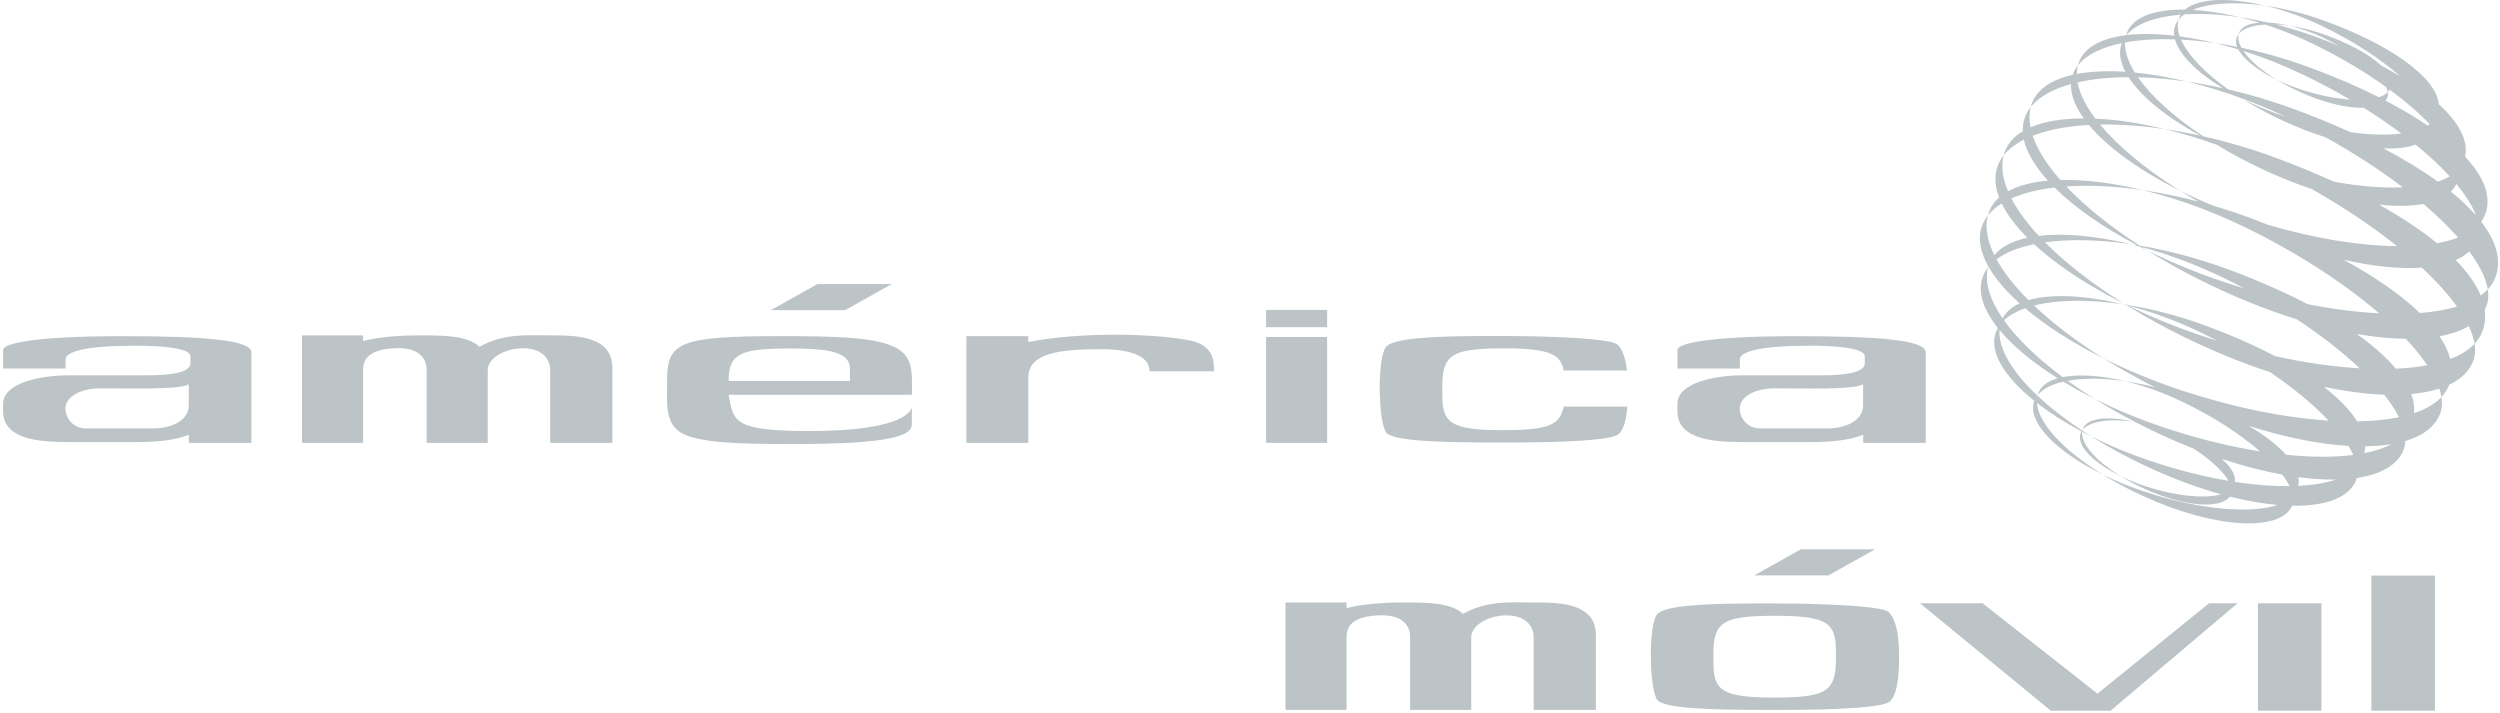 <?xml version="1.0" encoding="UTF-8"?>
<svg width="221px" height="63px" viewBox="0 0 221 63" version="1.1" xmlns="http://www.w3.org/2000/svg" xmlns:xlink="http://www.w3.org/1999/xlink">
    <title>americamovil</title>
    <g id="COMPANY-LOGOS" stroke="none" stroke-width="1" fill="none" fill-rule="evenodd">
        <path d="M175.256,53.328 L185.42,61.319 L195.281,53.328 L197.801,53.328 L186.571,62.831 L181.3,62.831 L169.726,53.328 L175.256,53.328 Z M205.214,53.328 L205.214,62.831 L199.599,62.831 L199.599,53.328 L205.214,53.328 Z M215.244,50.881 L215.244,62.831 L209.629,62.831 L209.629,50.881 L215.244,50.881 Z M135.385,53.258 L135.696,53.259 L136.021,53.26 C138.125,53.27 140.928,53.438 141.07,55.928 L141.076,56.129 L141.076,62.759 L135.576,62.759 L135.576,56.339 C135.576,55.269 134.786,54.4 133.176,54.4 C131.627,54.4 130.172,55.204 130.062,56.217 L130.056,56.339 L130.056,62.759 L124.656,62.759 L124.656,56.339 C124.656,55.269 123.967,54.289 121.816,54.4 C119.745,54.505 119.084,55.214 119.038,56.221 L119.036,56.339 L119.036,62.759 L113.636,62.759 L113.636,53.259 L119.036,53.259 L119.036,53.769 C119.036,53.769 120.515,53.291 123.656,53.261 L123.976,53.259 L124.494,53.259 C126.331,53.262 128.358,53.32 129.326,54.269 C131.411,53.107 133.325,53.242 135.385,53.258 Z M156.752,53.341 C157.344,53.342 157.955,53.347 158.572,53.356 L159.19,53.367 C159.293,53.369 159.397,53.371 159.5,53.373 L160.116,53.388 C163.394,53.475 166.446,53.688 166.927,54.083 C167.472,54.532 167.879,55.756 167.879,57.982 C167.879,60.209 167.638,61.439 167.084,61.994 C166.542,62.536 162.689,62.75 157.348,62.759 L156.598,62.759 C151.25,62.755 147.273,62.643 146.546,61.915 C145.801,61.17 145.659,55.131 146.534,54.256 C147.256,53.535 150.626,53.381 154.188,53.348 L155.163,53.342 C155.38,53.342 155.596,53.341 155.812,53.341 L156.752,53.341 Z M157.001,54.435 C154.494,54.435 152.971,54.573 152.216,55.238 C151.521,55.849 151.466,56.884 151.463,57.835 L151.463,58.433 C151.466,59.353 151.509,60.234 152.089,60.792 C152.752,61.43 154.113,61.664 156.753,61.664 C159.261,61.664 160.784,61.525 161.539,60.86 C162.234,60.25 162.289,59.215 162.292,58.264 L162.292,57.666 C162.289,56.747 162.247,55.866 161.666,55.307 C161.003,54.669 159.641,54.435 157.001,54.435 Z M165.752,48.562 L161.632,50.866 L155.07,50.866 L159.19,48.562 L165.752,48.562 Z M200.101,0.467 L200.27,0.507 L200.381,0.524 C202.002,0.767 203.753,1.205 205.528,1.852 C211.159,3.905 215.378,6.788 215.584,9.209 C217.336,10.805 218.228,12.409 217.913,13.847 C219.561,15.601 220.27,17.337 219.714,18.891 C219.624,19.142 219.497,19.377 219.336,19.594 C220.653,21.29 221.157,22.951 220.617,24.461 C220.471,24.869 220.241,25.238 219.933,25.568 L219.918,25.582 L219.931,25.659 C219.991,26.089 219.972,26.487 219.87,26.847 L219.827,26.981 C219.777,27.122 219.718,27.258 219.649,27.39 C219.737,28.022 219.681,28.638 219.47,29.231 C219.323,29.643 219.093,30.016 218.787,30.351 L218.749,30.389 L218.767,30.505 C218.824,30.937 218.803,31.337 218.699,31.701 L218.656,31.835 C218.325,32.776 217.583,33.504 216.505,34.015 L216.506,34.01 L216.435,34.189 C216.289,34.521 216.084,34.825 215.825,35.101 L215.821,35.104 L215.832,35.162 C215.895,35.596 215.878,35.997 215.775,36.361 L215.732,36.496 C215.317,37.677 214.23,38.511 212.63,38.986 C212.622,39.232 212.581,39.463 212.506,39.679 C212.019,41.064 210.529,41.929 208.336,42.254 L208.296,42.381 C207.738,43.97 205.638,44.76 202.616,44.706 C201.669,46.991 195.941,46.814 189.492,43.869 C188.266,43.309 187.122,42.703 186.084,42.074 L185.886,41.952 L185.738,41.879 C181.643,39.833 179.156,37.244 179.835,35.437 C177.152,33.287 175.802,31.07 176.442,29.352 C176.488,29.229 176.544,29.11 176.61,28.994 C175.305,27.357 174.789,25.783 175.282,24.461 C175.374,24.212 175.502,23.976 175.662,23.755 L175.746,23.643 L175.77,23.555 C175.036,22.253 174.82,21.019 175.222,19.94 C175.333,19.641 175.49,19.361 175.69,19.099 L175.724,19.054 L175.768,18.903 L175.822,18.742 C176.002,18.248 176.306,17.82 176.719,17.456 C176.337,16.456 176.282,15.51 176.601,14.656 C176.715,14.35 176.876,14.062 177.08,13.793 L177.124,13.734 L177.171,13.573 L177.225,13.412 C177.497,12.666 178.042,12.063 178.811,11.603 C178.797,11.168 178.862,10.75 179.011,10.353 C179.123,10.053 179.281,9.771 179.482,9.508 L179.519,9.462 L179.561,9.312 L179.616,9.15 C180.083,7.875 181.373,7.034 183.227,6.614 C183.232,6.593 183.24,6.573 183.247,6.552 C183.34,6.304 183.469,6.071 183.632,5.851 L183.692,5.773 L183.724,5.658 L183.777,5.499 C184.266,4.166 185.785,3.376 187.946,3.108 L187.951,3.092 L188,2.941 C188.524,1.498 190.473,0.814 193.154,0.85 L193.187,0.821 C194.371,-0.15 197.013,-0.249 200.101,0.467 Z M180.064,35.616 L180.075,35.74 C180.295,37.52 182.471,39.828 185.804,41.902 L185.886,41.952 L186.027,42.021 C187.094,42.539 188.264,43.018 189.511,43.438 L189.853,43.551 C194.437,45.037 198.92,45.445 201.343,44.638 C200.052,44.526 198.629,44.281 197.113,43.899 C196.308,45.007 193.125,44.826 189.567,43.206 C188.813,42.862 188.112,42.49 187.481,42.102 L187.455,42.086 L187.442,42.08 C185.009,40.882 183.526,39.355 183.928,38.293 C183.948,38.239 183.974,38.186 184.004,38.136 C182.505,37.335 181.178,36.482 180.064,35.616 Z M184.064,38.168 L184.057,38.247 C184.013,39.28 185.254,40.686 187.248,41.956 L187.455,42.086 L187.68,42.194 C188.243,42.46 188.853,42.707 189.499,42.927 L189.778,43.02 C192.369,43.858 194.905,44.107 196.348,43.696 C194.325,43.137 192.156,42.343 189.925,41.309 C188.212,40.516 186.615,39.658 185.166,38.765 L184.88,38.588 L184.613,38.454 C184.428,38.359 184.245,38.264 184.064,38.168 Z M196.391,40.56 L196.487,40.642 C197.243,41.311 197.648,41.984 197.565,42.595 C199.303,42.863 200.938,42.991 202.399,42.976 C202.24,42.653 202.025,42.312 201.757,41.958 C200.083,41.652 198.279,41.188 196.391,40.56 Z M203.177,42.183 L203.186,42.239 C203.221,42.481 203.216,42.72 203.168,42.953 C204.447,42.891 205.571,42.707 206.484,42.397 C205.474,42.412 204.365,42.341 203.177,42.183 Z M184.094,38.005 L184.093,38.005 L184.091,38.015 C184.086,38.034 184.082,38.052 184.078,38.071 C184.326,38.235 184.578,38.398 184.834,38.559 L184.88,38.588 L184.943,38.62 C186.496,39.392 188.207,40.106 190.036,40.727 L190.43,40.858 C192.679,41.598 194.91,42.15 197.005,42.504 C196.514,41.665 195.423,40.64 193.944,39.671 C192.988,39.297 192.018,38.882 191.038,38.428 C190.269,38.072 189.521,37.705 188.795,37.329 C188.789,37.327 188.782,37.325 188.775,37.323 L188.597,37.28 L188.471,37.262 C186.381,36.982 184.692,37.26 184.094,38.005 Z M198.777,37.644 L198.809,37.662 C200.198,38.487 201.322,39.349 202.087,40.2 C204.306,40.426 206.33,40.434 208.031,40.216 C207.915,39.958 207.772,39.69 207.605,39.416 C205.045,39.268 202.035,38.682 198.777,37.644 Z M211.419,39.261 L211.354,39.272 C210.66,39.384 209.899,39.444 209.078,39.453 C209.078,39.657 209.056,39.859 209.012,40.058 C209.946,39.874 210.757,39.609 211.419,39.261 Z M182.786,33.664 C183.503,34.183 184.265,34.696 185.068,35.202 L185.147,35.251 L185.286,35.321 C187.099,36.217 189.095,37.047 191.227,37.767 L191.629,37.901 C194.425,38.821 197.2,39.491 199.784,39.9 C198.047,38.386 195.639,36.807 192.831,35.473 C191.188,34.692 189.523,34.107 187.96,33.725 L187.84,33.696 L187.646,33.669 C185.787,33.417 184.112,33.422 182.786,33.664 Z M69.626,29.715 C69.883,29.715 70.145,29.716 70.414,29.717 C75.891,29.74 78.635,30.06 79.826,31.182 C80.598,31.908 80.654,32.9 80.615,34.623 L80.608,34.901 L64.411,34.901 C64.839,37.271 64.807,38.102 71.596,38.102 C80.297,38.102 80.598,36.103 80.608,35.986 L80.608,35.983 L80.608,37.515 C80.608,38.494 78.886,39.255 70.054,39.255 C65.47,39.255 61.701,39.173 60.17,38.234 C58.751,37.365 58.974,35.538 58.974,33.598 C58.974,30.258 60.076,29.724 68.875,29.714 L69.626,29.715 Z M117.319,29.79 L117.319,39.147 L111.922,39.147 L111.922,29.79 L117.319,29.79 Z M48.446,29.646 L48.757,29.647 L49.082,29.648 C51.186,29.658 53.989,29.826 54.131,32.316 L54.137,32.517 L54.137,39.147 L48.637,39.147 L48.637,32.727 C48.637,31.657 47.847,30.787 46.237,30.787 C44.689,30.787 43.233,31.592 43.123,32.605 L43.117,32.727 L43.117,39.147 L37.717,39.147 L37.717,32.727 C37.717,31.657 37.027,30.677 34.877,30.787 C32.806,30.893 32.145,31.602 32.099,32.61 L32.097,32.727 L32.097,39.147 L26.697,39.147 L26.697,29.647 L32.097,29.647 L32.097,30.157 C32.097,30.157 33.576,29.68 36.717,29.649 L37.037,29.647 L37.555,29.647 C39.392,29.65 41.419,29.708 42.387,30.657 C44.472,29.495 46.386,29.631 48.446,29.646 Z M104.992,30.058 C107.177,30.444 107.305,31.713 107.312,32.634 L107.313,32.825 L101.627,32.825 C101.627,32.101 101.127,30.87 97.324,30.87 C93.616,30.87 91.031,31.222 90.905,33.246 L90.9,33.405 L90.9,39.147 L85.429,39.147 L85.429,29.717 L90.9,29.717 L90.9,30.233 C95.27,29.382 101.405,29.423 104.992,30.058 Z M10.787,29.717 C18.406,29.717 22.082,30.093 22.223,31.1 L22.227,31.157 L22.227,39.147 L16.697,39.147 L16.697,38.427 C16.697,38.427 16.673,38.439 16.625,38.459 L16.535,38.495 C16.119,38.654 14.883,39.041 12.648,39.075 L12.337,39.077 L5.798,39.076 C3.308,39.063 0.433,38.776 0.283,36.553 L0.277,36.368 L0.277,35.687 C0.277,33.859 3.509,33.213 5.866,33.178 L6.066,33.177 L13.087,33.177 C15.157,33.177 16.718,32.917 16.83,32.202 L16.837,32.118 L16.837,31.507 C16.837,30.368 10.967,30.577 10.967,30.577 L10.912,30.577 C10.376,30.58 6.078,30.637 5.81,31.674 L5.797,31.778 L5.797,32.577 L0.277,32.577 L0.277,30.927 C0.277,30.357 3.027,29.717 10.787,29.717 Z M158.796,29.717 C166.415,29.717 170.091,30.093 170.232,31.1 L170.236,31.157 L170.236,39.147 L164.706,39.147 L164.706,38.427 C164.706,38.427 164.683,38.439 164.635,38.459 L164.545,38.495 C164.128,38.654 162.892,39.041 160.657,39.075 L160.346,39.077 L153.808,39.076 C151.317,39.063 148.442,38.776 148.292,36.553 L148.286,36.368 L148.286,35.687 C148.286,33.859 151.518,33.213 153.875,33.178 L154.075,33.177 L161.096,33.177 C163.167,33.177 164.727,32.917 164.84,32.202 L164.846,32.118 L164.846,31.507 C164.846,30.368 158.976,30.577 158.976,30.577 L158.921,30.577 C158.386,30.58 154.087,30.637 153.819,31.674 L153.806,31.778 L153.806,32.577 L148.286,32.577 L148.286,30.927 C148.286,30.357 151.036,29.717 158.796,29.717 Z M132.493,29.701 L132.787,29.701 C133.674,29.703 134.607,29.713 135.534,29.733 L136.15,29.748 C139.427,29.835 142.479,30.048 142.961,30.444 C143.331,30.749 143.636,31.417 143.794,32.509 L143.826,32.75 L138.235,32.75 C138.154,32.33 137.999,31.955 137.701,31.668 C137.037,31.03 135.675,30.795 133.036,30.795 C130.529,30.795 129.005,30.934 128.25,31.599 C127.457,32.297 127.498,33.549 127.498,34.596 C127.498,35.586 127.5,36.555 128.123,37.153 C128.787,37.791 130.148,38.025 132.788,38.025 C135.294,38.025 136.818,37.886 137.573,37.221 C137.901,36.933 138.083,36.549 138.187,36.125 L138.227,35.941 L143.856,35.941 C143.757,37.184 143.521,37.951 143.118,38.355 C142.575,38.896 138.723,39.11 133.381,39.119 L132.631,39.12 C127.284,39.115 123.308,39.004 122.58,38.276 C121.835,37.531 121.694,31.492 122.569,30.617 C123.29,29.895 126.659,29.741 130.223,29.709 L131.197,29.703 C131.631,29.701 132.064,29.701 132.493,29.701 Z M182.399,33.745 L182.264,33.776 C181.334,34.007 180.617,34.372 180.186,34.862 L180.122,34.937 L180.113,34.977 C181.205,36.007 182.534,37.048 184.056,38.057 L184.093,38.005 L184.125,37.905 C184.483,36.942 186.316,36.749 188.536,37.265 L188.597,37.28 L188.724,37.298 C188.73,37.299 188.736,37.3 188.743,37.301 C187.57,36.693 186.455,36.061 185.408,35.414 L185.147,35.251 L184.949,35.152 C184.05,34.697 183.198,34.226 182.399,33.745 Z M164.696,33.967 C164.026,34.488 158.886,34.327 156.946,34.327 C155.084,34.327 153.894,35.083 153.802,35.984 L153.796,36.097 L153.802,36.243 C153.872,37.104 154.561,37.796 155.415,37.863 L155.567,37.868 L161.606,37.868 C162.981,37.868 164.569,37.294 164.689,35.987 L164.696,35.827 L164.696,33.967 Z M16.687,33.967 C16.017,34.488 10.877,34.327 8.937,34.327 C7.074,34.327 5.885,35.083 5.793,35.984 L5.787,36.097 L5.793,36.243 C5.863,37.104 6.552,37.796 7.405,37.863 L7.557,37.868 L13.597,37.868 C14.972,37.868 16.559,37.294 16.68,35.987 L16.687,35.827 L16.687,33.967 Z M205.412,34.19 L205.526,34.278 C206.792,35.268 207.764,36.27 208.369,37.25 C209.736,37.228 210.981,37.106 212.068,36.88 C211.755,36.255 211.317,35.587 210.765,34.89 C209.15,34.834 207.349,34.601 205.412,34.19 Z M179.81,27.01 C181.384,28.506 183.353,30.021 185.634,31.475 L185.956,31.678 L186.215,31.807 C188.168,32.767 190.315,33.655 192.605,34.427 L193.011,34.562 C197.548,36.053 202.029,36.942 205.852,37.185 C204.548,35.802 202.79,34.333 200.69,32.908 C198.667,32.247 196.556,31.42 194.402,30.422 C192.086,29.35 189.93,28.189 187.981,26.982 C187.962,26.977 187.947,26.973 187.931,26.969 L187.611,26.889 L187.55,26.881 C184.507,26.442 181.805,26.501 179.81,27.01 Z M215.635,34.356 L215.505,34.398 C214.813,34.609 214.026,34.755 213.157,34.834 C213.366,35.41 213.454,35.974 213.409,36.522 C214.368,36.199 215.146,35.767 215.704,35.224 L215.821,35.104 L215.805,34.998 C215.766,34.791 215.709,34.576 215.635,34.356 Z M176.755,29.172 L176.753,29.22 C176.671,30.861 177.905,32.891 180.1,34.965 L180.122,34.937 L180.133,34.898 L180.175,34.768 C180.411,34.131 181.023,33.69 181.903,33.439 C179.697,32.056 177.934,30.593 176.755,29.172 Z M179.023,27.247 L178.964,27.268 C178.215,27.539 177.602,27.888 177.152,28.313 C178.306,29.934 180.082,31.654 182.339,33.336 C183.708,33.064 185.588,33.176 187.669,33.656 L187.84,33.696 L187.949,33.712 C188.769,33.834 189.623,34.006 190.495,34.229 C188.887,33.419 187.374,32.566 185.973,31.689 L185.956,31.678 L185.873,31.637 C183.149,30.271 180.819,28.767 179.023,27.247 Z M70.19,30.811 L69.588,30.81 C65.442,30.81 64.455,31.321 64.413,33.521 L64.411,33.677 L75.137,33.677 C75.137,33.241 75.13,33.272 75.128,32.823 L75.127,32.524 C75.127,31.176 73.194,30.888 71.232,30.827 L70.812,30.817 C70.603,30.813 70.394,30.812 70.19,30.811 Z M208.343,29.524 L208.576,29.692 C209.896,30.652 210.985,31.627 211.794,32.593 C212.796,32.548 213.727,32.447 214.571,32.289 C214.072,31.543 213.436,30.758 212.678,29.95 C211.362,29.935 209.906,29.794 208.343,29.524 Z M180.782,21.421 C182.55,23.207 184.881,25.032 187.639,26.769 L187.749,26.837 L187.815,26.87 C187.864,26.895 187.913,26.919 187.962,26.943 C190.18,27.292 192.566,27.901 194.983,28.789 C197.209,29.608 199.277,30.519 201.106,31.483 C203.757,32.065 206.297,32.428 208.601,32.561 C207.092,31.134 205.209,29.656 203.033,28.224 C200.876,27.554 198.608,26.685 196.287,25.614 C193.955,24.538 191.791,23.368 189.843,22.153 L189.831,22.144 L189.819,22.139 C189.583,22.022 189.351,21.903 189.121,21.784 C188.925,21.732 188.731,21.682 188.538,21.634 L188.342,21.586 L188.12,21.554 C185.362,21.167 182.849,21.132 180.782,21.421 Z M218.234,28.827 L218.142,28.881 C217.472,29.266 216.638,29.549 215.663,29.727 C216.117,30.406 216.433,31.078 216.597,31.734 C217.455,31.408 218.155,30.989 218.668,30.475 L218.749,30.389 L218.742,30.342 C218.661,29.87 218.489,29.362 218.234,28.827 Z M188.106,27.013 L188.164,27.042 C190.271,28.068 192.592,29.013 195.069,29.827 C195.39,29.933 195.712,30.036 196.033,30.136 C195.561,29.888 195.079,29.646 194.588,29.409 C192.406,28.357 190.194,27.555 188.106,27.013 Z M117.319,27.401 L117.319,28.926 L111.922,28.926 L111.922,27.401 L117.319,27.401 Z M175.789,23.589 L175.762,23.623 L175.746,23.643 L175.736,23.683 C175.42,24.966 175.902,26.5 177.031,28.141 C177.321,27.578 177.836,27.138 178.532,26.818 C177.318,25.729 176.387,24.638 175.789,23.589 Z M182.662,16.483 C184.304,18.22 186.512,20.006 189.152,21.713 C191.626,22.129 194.271,22.82 196.948,23.803 C199.501,24.741 201.877,25.784 203.985,26.887 C206.221,27.326 208.358,27.598 210.314,27.697 C207.258,25.059 203.109,22.331 198.299,20.012 C195.382,18.606 192.423,17.552 189.649,16.864 L189.427,16.81 L189.217,16.78 C186.827,16.444 184.605,16.35 182.662,16.483 Z M207.175,22.961 L207.206,22.977 C209.968,24.481 212.265,26.076 213.911,27.669 C215.143,27.575 216.249,27.386 217.195,27.1 C216.416,26.011 215.368,24.848 214.09,23.655 C212.173,23.793 209.811,23.566 207.175,22.961 Z M78.835,25.11 L74.715,27.414 L68.153,27.414 L72.273,25.11 L78.835,25.11 Z M179.811,21.588 L179.729,21.605 C178.388,21.889 177.287,22.332 176.495,22.924 C177.127,24.077 178.084,25.294 179.318,26.531 C181.304,25.953 184.274,26.083 187.594,26.885 L187.611,26.889 L187.902,26.934 L187.903,26.934 L187.749,26.837 L187.469,26.697 C184.337,25.11 181.716,23.348 179.811,21.588 Z M218.28,22.219 L218.264,22.234 C217.945,22.531 217.548,22.784 217.082,22.991 C218.119,24.046 218.874,25.098 219.297,26.121 C219.486,25.986 219.658,25.842 219.814,25.69 L219.918,25.582 L219.904,25.497 C219.728,24.533 219.168,23.42 218.28,22.219 Z M189.363,21.849 L189.502,21.938 L189.831,22.144 L190.161,22.307 C192.11,23.258 194.25,24.138 196.531,24.904 L196.935,25.038 C197.432,25.201 197.928,25.356 198.422,25.505 C197.791,25.171 197.146,24.845 196.487,24.527 C194.093,23.373 191.669,22.478 189.363,21.849 Z M176.95,17.991 L176.865,18.044 C176.438,18.319 176.078,18.628 175.793,18.969 L175.724,19.054 L175.722,19.066 C175.46,20.098 175.674,21.28 176.299,22.549 C176.904,21.81 177.912,21.302 179.219,21.018 C178.196,19.99 177.426,18.969 176.95,17.991 Z M185.647,11.013 C187.185,12.872 189.521,14.832 192.434,16.679 L192.733,16.866 L192.98,16.988 C193.837,17.406 194.736,17.809 195.672,18.191 C196.706,18.495 197.751,18.839 198.8,19.224 C199.385,19.439 199.962,19.659 200.529,19.883 C204.638,21.091 208.62,21.73 211.893,21.759 C209.763,20.047 207.213,18.323 204.351,16.71 C202.988,16.254 201.571,15.69 200.125,15.017 C198.632,14.322 197.233,13.574 195.953,12.797 C194.415,12.242 192.895,11.785 191.427,11.427 L191.359,11.41 L191.239,11.392 C189.244,11.106 187.36,10.982 185.647,11.013 Z M181.621,16.58 L181.499,16.594 C180.064,16.773 178.816,17.09 177.809,17.539 C178.358,18.598 179.177,19.713 180.232,20.85 C182.395,20.591 185.166,20.831 188.191,21.55 L188.342,21.586 L188.482,21.606 C188.624,21.628 188.766,21.65 188.909,21.673 C185.875,20.078 183.375,18.32 181.621,16.58 Z M214.236,18.03 L214.06,18.061 C213.006,18.235 211.739,18.245 210.314,18.088 C212.288,19.193 214.019,20.341 215.438,21.5 C216.125,21.378 216.747,21.212 217.294,21.003 C216.45,20.042 215.422,19.042 214.236,18.03 Z M217.143,16.266 L217.129,16.293 C217.011,16.529 216.852,16.744 216.656,16.937 C217.516,17.635 218.26,18.336 218.872,19.033 C218.555,18.194 217.966,17.258 217.143,16.266 Z M184.659,11.049 L184.455,11.06 C182.596,11.178 180.978,11.494 179.689,11.997 C180.098,13.219 180.935,14.543 182.135,15.907 C184.218,15.858 186.672,16.153 189.303,16.78 L189.427,16.81 L189.578,16.833 C191.106,17.062 192.7,17.389 194.33,17.818 C193.795,17.513 193.275,17.204 192.772,16.891 L192.733,16.866 L192.641,16.821 C189.085,15.045 186.289,13.005 184.659,11.049 Z M178.907,12.347 L178.797,12.403 C178.129,12.757 177.585,13.177 177.185,13.66 L177.124,13.734 C176.879,14.685 177.024,15.757 177.51,16.906 C178.416,16.406 179.616,16.095 181.034,15.968 C179.895,14.717 179.16,13.487 178.907,12.347 Z M188.995,6.831 C190.167,8.516 192.172,10.332 194.769,12.047 C196.818,12.508 198.939,13.128 201.079,13.913 C202.911,14.586 204.663,15.306 206.307,16.061 C208.548,16.469 210.635,16.638 212.406,16.558 C210.428,15.05 208.125,13.546 205.577,12.136 C204.405,11.768 203.175,11.297 201.918,10.719 C200.696,10.157 199.556,9.549 198.521,8.917 L198.324,8.794 L198.176,8.721 C198.108,8.687 198.041,8.653 197.974,8.619 C196.47,8.071 194.984,7.619 193.547,7.264 L193.324,7.209 L193.112,7.179 C191.671,6.977 190.291,6.862 188.995,6.831 Z M213.539,12.783 L213.463,12.811 C212.734,13.057 211.794,13.16 210.697,13.116 C212.497,14.063 214.114,15.051 215.5,16.054 C215.893,15.924 216.245,15.769 216.552,15.589 C215.721,14.681 214.708,13.735 213.539,12.783 Z M188.163,6.822 L188.004,6.824 C186.386,6.84 184.92,6.995 183.658,7.282 C183.838,8.272 184.38,9.357 185.232,10.488 C187.011,10.567 188.989,10.854 191.077,11.343 L191.359,11.41 L191.611,11.447 C192.55,11.59 193.514,11.769 194.495,11.985 C191.505,10.365 189.261,8.527 188.163,6.822 Z M192.802,3.502 L192.874,3.656 C193.511,4.977 194.961,6.47 196.98,7.903 C198.863,8.342 200.808,8.917 202.768,9.634 C204.504,10.27 206.165,10.949 207.728,11.661 L207.791,11.689 C209.486,11.921 211.029,11.963 212.285,11.805 C211.265,11.04 210.15,10.277 208.954,9.532 C207.521,9.569 205.514,9.119 203.371,8.152 C202.616,7.812 201.916,7.443 201.285,7.059 L201.262,7.045 L201.484,7.151 C202.047,7.414 202.657,7.659 203.303,7.877 L203.582,7.968 C205.052,8.439 206.504,8.722 207.749,8.805 C206.452,8.044 205.073,7.309 203.626,6.615 C201.852,5.764 200.06,5.06 198.317,4.507 L198.35,4.557 C198.883,5.315 199.825,6.141 201.052,6.915 L201.26,7.044 L201.245,7.037 C199.563,6.217 198.335,5.24 197.87,4.368 C197.285,4.191 196.706,4.03 196.135,3.886 L195.801,3.803 L195.628,3.779 C194.651,3.642 193.706,3.55 192.802,3.502 Z M183.073,7.429 L183.04,7.439 C181.493,7.869 180.304,8.521 179.587,9.378 L179.519,9.462 L179.515,9.476 C179.374,10.029 179.37,10.626 179.492,11.256 C180.709,10.73 182.323,10.468 184.206,10.465 C183.438,9.397 183.037,8.366 183.073,7.429 Z M211.246,7.922 L211.21,7.984 C211.189,8.015 211.167,8.046 211.142,8.075 L211.081,8.141 L211.09,8.197 C211.103,8.304 211.099,8.404 211.079,8.497 L211.053,8.588 C211.012,8.699 210.953,8.801 210.876,8.893 C212.243,9.605 213.491,10.344 214.595,11.095 C214.662,11.053 214.726,11.01 214.786,10.965 C213.832,9.976 212.637,8.944 211.246,7.922 Z M198.142,8.68 L198.241,8.744 L198.324,8.794 L198.464,8.864 C199.528,9.383 200.694,9.864 201.937,10.285 L202.04,10.319 L201.895,10.25 C200.644,9.662 199.387,9.139 198.142,8.68 Z M200.261,2.173 L200.205,2.176 C199.178,2.242 198.385,2.494 197.975,2.914 L197.897,3 L197.894,3.011 C197.804,3.367 197.894,3.778 198.138,4.22 C200.054,4.621 202.052,5.186 204.069,5.923 C206.308,6.741 208.405,7.642 210.294,8.594 C210.619,8.488 210.88,8.344 211.064,8.162 L211.081,8.141 L211.072,8.088 C211.047,7.965 211.001,7.834 210.937,7.698 C209.077,6.361 206.888,5.048 204.471,3.877 C203.065,3.196 201.646,2.627 200.261,2.173 Z M187.848,3.757 C187.824,4.561 188.131,5.462 188.721,6.414 C190.124,6.551 191.63,6.806 193.199,7.179 L193.324,7.209 L193.476,7.232 C194.46,7.379 195.472,7.566 196.502,7.795 C194.188,6.385 192.636,4.827 192.266,3.481 L192.265,3.479 C190.624,3.424 189.131,3.519 187.848,3.757 Z M193.836,0.874 C195.011,0.939 196.304,1.131 197.666,1.446 L197.984,1.521 L198.203,1.554 C198.953,1.67 199.724,1.819 200.51,2 C201.047,2.027 201.641,2.111 202.267,2.251 L202.411,2.285 L202.527,2.301 C203.461,2.443 204.466,2.692 205.485,3.056 C207.646,3.829 209.451,4.806 210.474,5.78 C211.073,6.096 211.645,6.418 212.187,6.744 C210.455,5.221 208.052,3.633 205.247,2.291 C203.61,1.507 201.949,0.92 200.391,0.537 L200.27,0.507 L200.078,0.48 C197.49,0.127 195.26,0.278 193.836,0.874 Z M187.564,3.813 C185.809,4.177 184.475,4.821 183.733,5.722 L183.692,5.773 L183.68,5.821 C183.624,6.052 183.595,6.291 183.592,6.539 C184.822,6.304 186.276,6.241 187.885,6.346 C187.409,5.439 187.279,4.58 187.56,3.824 L187.564,3.813 Z M193.102,1.272 C192.924,1.395 192.77,1.531 192.642,1.677 L192.577,1.755 L192.555,1.848 C192.468,2.266 192.517,2.726 192.689,3.215 C193.68,3.348 194.72,3.544 195.792,3.802 L195.801,3.803 L195.99,3.832 C196.572,3.92 197.166,4.024 197.768,4.144 C197.648,3.838 197.631,3.547 197.732,3.285 C197.757,3.218 197.791,3.153 197.832,3.091 L197.897,3 L197.929,2.901 C198.129,2.366 198.796,2.071 199.734,2.005 C199.145,1.824 198.563,1.663 197.992,1.523 L197.984,1.521 L197.856,1.503 C196.126,1.255 194.515,1.182 193.102,1.272 Z M201.211,2.17 L201.448,2.231 C202.559,2.521 203.695,2.875 204.838,3.297 C205.485,3.536 206.118,3.784 206.735,4.038 C206.288,3.785 205.815,3.54 205.321,3.308 C204.373,2.864 203.413,2.529 202.511,2.308 L202.411,2.285 L202.275,2.265 C201.906,2.217 201.551,2.185 201.211,2.17 Z M192.769,1.296 L192.553,1.316 C190.416,1.525 188.792,2.134 187.983,3.103 C189.209,2.955 190.637,2.973 192.2,3.153 C192.157,2.837 192.187,2.534 192.293,2.251 C192.356,2.085 192.443,1.93 192.554,1.785 L192.577,1.755 L192.588,1.714 L192.63,1.583 C192.667,1.482 192.713,1.387 192.769,1.296 Z" id="americamovil" fill="#BCC4C8"></path>
    </g>
</svg>